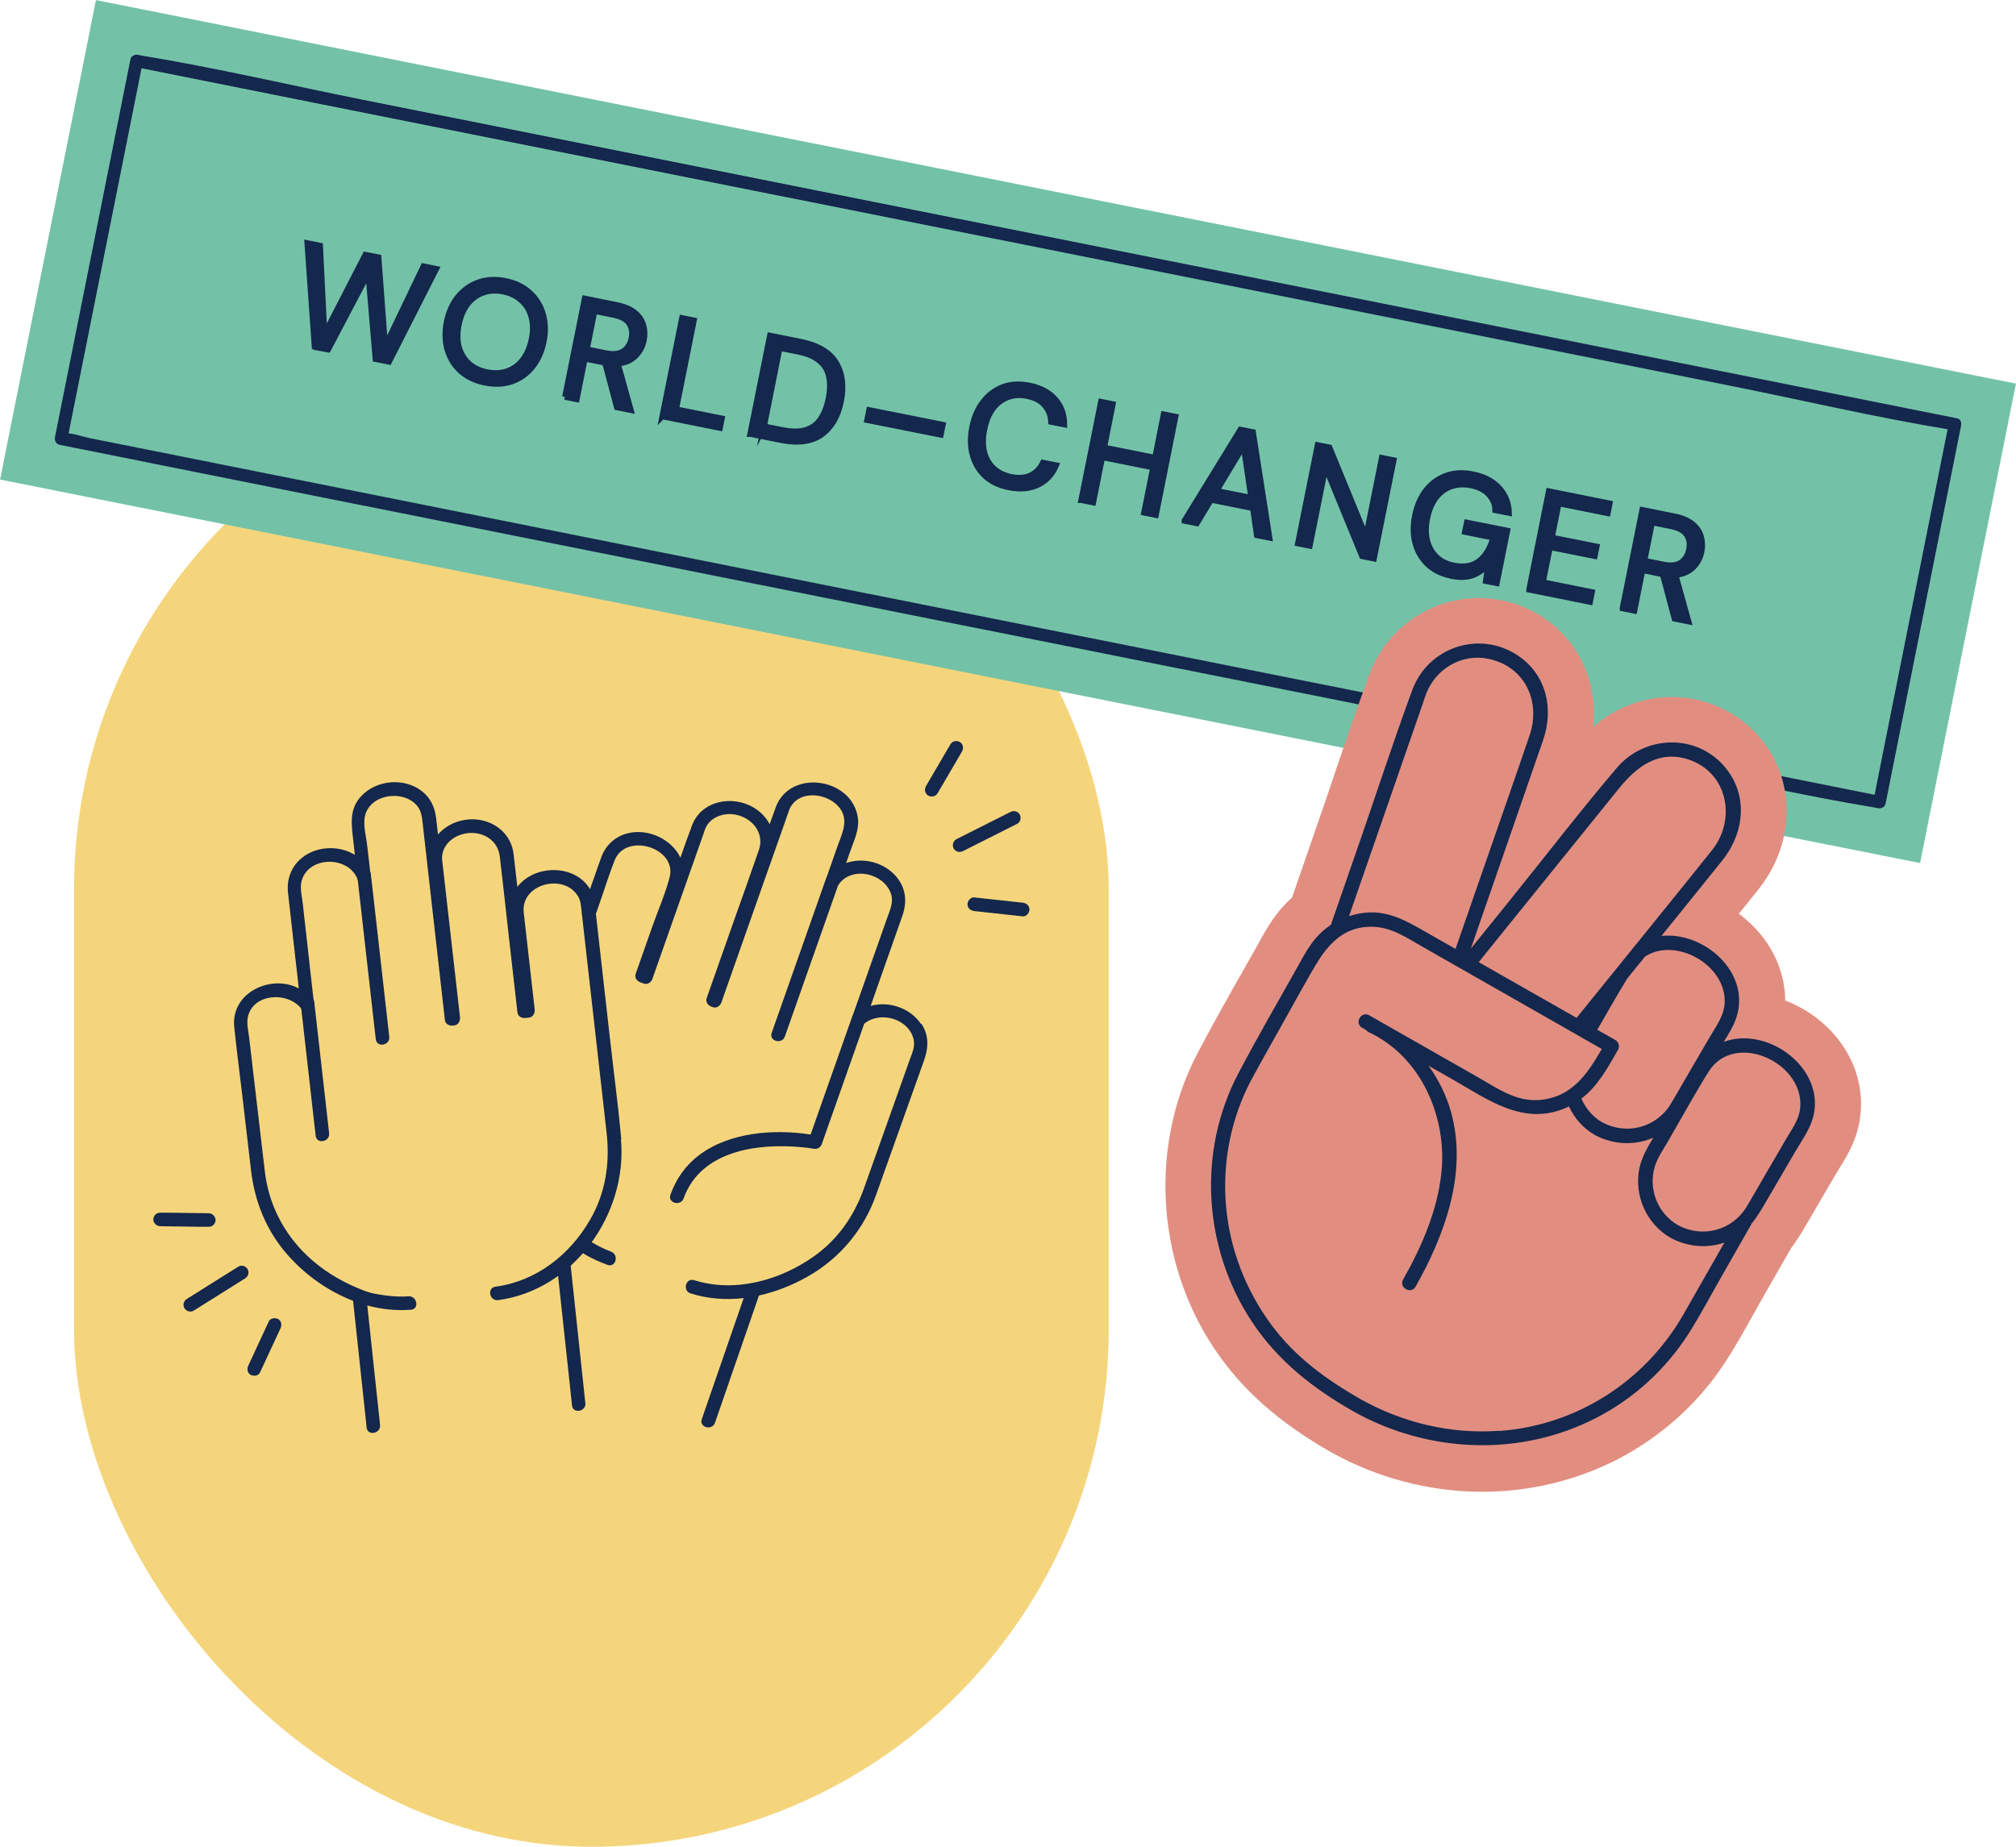 <?xml version="1.0" encoding="UTF-8"?><svg id="Layer_2" xmlns="http://www.w3.org/2000/svg" viewBox="0 0 180.03 164.96"><defs><style>.cls-1{fill:none;}.cls-2{fill:#f5d57c;}.cls-3{fill:#bedfd5;}.cls-4{fill:#e18e81;}.cls-5,.cls-6{fill:#14274c;}.cls-6{stroke:#14274c;stroke-width:.52px;}.cls-6,.cls-7{stroke-miterlimit:10;}.cls-7{fill:#73c2a8;stroke:#73c2a8;stroke-width:5.36px;}</style></defs><g id="Capa_1"><g><rect class="cls-2" x="6.61" y="33.22" width="92.4" height="131.74" rx="46.2" ry="46.2"/><g><path class="cls-2" d="M79.98,90.5c-1.25-.43-2.55-.14-3.33,.63l3.47-9.86c.5-1.42-.44-3.04-2.1-3.61-1.5-.51-3.06,0-3.72,1.16l1.6-4.55c.5-1.42-.44-3.04-2.1-3.61-1.66-.57-3.41,.12-3.91,1.54l-6.06,17.21-.14-.05,4.73-13.42c.5-1.42-.44-3.04-2.1-3.61-1.66-.57-3.41,.12-3.91,1.54l-4.73,13.42-.32-.11,2.98-8.47c.5-1.42-.44-3.04-2.1-3.61-1.66-.57-3.41,.12-3.91,1.54l-3.42,9.72-.56,1.6-2.99,8.48c-1.57,4.46-.49,9.23,2.64,12.91l-3.38,9.09c-1.77,4.77,.65,10.07,5.42,11.84h0c4.77,1.77,10.07-.65,11.84-5.42l3.61-9.7c4.67-1.02,8.54-4.01,10.07-8.36l4.53-12.72c.5-1.42-.44-3.04-2.1-3.61Z"/><path class="cls-1" d="M76.71,90.93l-3.92,11.14s-10.01-1.9-12.34,4.86"/><path class="cls-5" d="M82.25,91.47c-.99-1.45-2.87-2.07-4.5-1.62,.55-1.56,1.1-3.13,1.65-4.69,.39-1.11,.78-2.21,1.17-3.32,.44-1.24,.36-2.47-.52-3.52-1.09-1.3-2.97-1.77-4.49-1.23,.11-.32,.22-.63,.33-.95,.34-.98,.87-2.02,.72-3.08-.49-3.59-6.07-4.43-7.34-.94-.18,.5-.36,1-.54,1.5-.31-.59-.79-1.1-1.4-1.47-1.91-1.16-4.69-.65-5.53,1.57-.36,.96-.7,1.92-1.04,2.89-.76-1.63-2.86-2.64-4.7-2.18-1.12,.28-1.97,1.06-2.36,2.13-.19,.5-.36,1.01-.54,1.52-1.07,3.03-2.14,6.07-3.21,9.1-1.03,2.92-2.06,5.84-3.09,8.76-.89,2.52-1.11,5.17-.48,7.78,.48,2.01,1.44,4,2.79,5.65-1.14,3.29-2.27,6.58-3.41,9.88-.18,.51-.35,1.02-.53,1.53-.26,.74,.92,1.06,1.18,.32,1.21-3.5,2.42-7.01,3.63-10.51,.02-.06,.04-.13,.07-.19,.65,.64,1.37,1.21,2.16,1.67,.63,.37,1.29,.66,1.98,.91,.74,.28,1.05-.9,.32-1.18-3.11-1.16-5.37-3.77-6.52-6.85-1.03-2.73-1.05-5.66-.09-8.42,.97-2.78,1.96-5.56,2.94-8.34,.88-2.5,1.76-5,2.64-7.5,.45-1.28,.85-2.59,1.35-3.85,1.01-2.53,5.62-1.11,4.9,1.55-.39,1.46-1.01,2.9-1.52,4.32-.5,1.43-1.01,2.86-1.51,4.29-.11,.32,.13,.65,.43,.75,.11,.04,.21,.07,.32,.11,.33,.11,.65-.13,.75-.43,1.51-4.3,3.03-8.59,4.54-12.89,.06-.17,.11-.35,.18-.52,.4-.96,1.45-1.38,2.44-1.29,1.61,.16,2.9,1.58,2.35,3.19-.77,2.22-1.56,4.44-2.35,6.66-.77,2.2-1.55,4.4-2.32,6.59-.11,.32,.13,.65,.43,.75,.05,.02,.1,.03,.14,.05,.33,.11,.65-.13,.75-.43,1.23-3.49,2.46-6.99,3.69-10.48,.68-1.93,1.36-3.85,2.04-5.78,.11-.31,.21-.64,.33-.95,.78-1.89,3.58-1.53,4.58-.05,.73,1.09,.1,2.24-.28,3.33-.32,.9-.64,1.81-.95,2.71-.02,.03-.04,.07-.05,.11-1.42,4.03-2.84,8.06-4.26,12.1-.2,.58-.41,1.15-.61,1.73-.26,.74,.92,1.06,1.18,.32,1.42-4.03,2.84-8.06,4.26-12.1,.16-.46,.33-.93,.49-1.39,0,0,0,0,0,0,1.11-1.78,4.09-1.14,4.72,.74,.26,.77-.1,1.49-.35,2.2-.8,2.28-1.6,4.55-2.41,6.83-.21,.58-.41,1.17-.62,1.75-.02,.04-.04,.07-.05,.11-1.14,3.24-2.28,6.48-3.43,9.73-.1,.3-.21,.59-.31,.89-3.31-.51-7.25-.2-9.95,1.83-1.21,.91-2.07,2.13-2.57,3.55-.26,.74,.91,1.06,1.18,.32,1.52-4.26,6.58-4.94,10.51-4.57,.52,.05,.64,.06,1.08,.14,.34,.06,.63-.09,.75-.43,1.14-3.24,2.28-6.48,3.43-9.73,.12-.33,.23-.67,.35-1,1.41-1.2,4.02-.45,4.42,1.42,.13,.62-.12,1.17-.33,1.73-.7,1.98-1.41,3.95-2.11,5.93-.67,1.87-1.33,3.74-2,5.62-.88,2.47-2.35,4.59-4.52,6.11-3.03,2.12-7.03,3.23-10.64,2.09-.75-.24-1.07,.94-.32,1.18,1.55,.49,3.15,.6,4.74,.42-1.07,3.09-2.14,6.19-3.21,9.28-.18,.51-.35,1.02-.53,1.53-.26,.74,.92,1.06,1.18,.32,1.21-3.5,2.42-7.01,3.63-10.51,.1-.28,.2-.57,.29-.85,1.54-.34,3.04-.94,4.4-1.72,2.84-1.63,4.95-4.15,6.05-7.23,1.44-4.03,2.87-8.06,4.31-12.09,.39-1.11,.43-2.23-.26-3.25Z"/><g><path class="cls-5" d="M21.28,113.14c-1.34,.84-2.68,1.68-4.03,2.53l-.56,.35c-.28,.17-.39,.54-.22,.83s.55,.39,.83,.22c1.34-.84,2.68-1.68,4.03-2.53l.56-.35c.28-.17,.39-.54,.22-.83s-.55-.39-.83-.22h0Z"/><path class="cls-5" d="M24,118.04c-.53,1.15-1.07,2.3-1.6,3.45l-.23,.49c-.13,.29-.09,.67,.22,.83,.27,.14,.69,.09,.83-.22,.53-1.15,1.07-2.3,1.6-3.45l.23-.49c.13-.29,.09-.67-.22-.83-.27-.14-.69-.09-.83,.22h0Z"/><path class="cls-5" d="M18.64,108.37c-1.26-.02-2.53-.04-3.79-.05h-.55c-.33-.01-.61,.28-.61,.6s.28,.6,.61,.61c1.26,.02,2.53,.04,3.79,.05h.55c.33,.01,.61-.28,.61-.6s-.28-.6-.61-.61h0Z"/></g><g><path class="cls-5" d="M86,76.02c1.42-.71,2.83-1.43,4.25-2.14l.59-.3c.29-.15,.38-.56,.22-.83-.17-.3-.54-.37-.83-.22-1.42,.71-2.83,1.43-4.25,2.14l-.59,.3c-.29,.15-.38,.56-.22,.83,.17,.3,.54,.37,.83,.22h0Z"/><path class="cls-5" d="M83.73,70.85c.64-1.09,1.28-2.18,1.92-3.28l.27-.47c.16-.28,.07-.68-.22-.83s-.66-.08-.83,.22c-.64,1.09-1.28,2.18-1.92,3.28l-.27,.47c-.16,.28-.07,.68,.22,.83s.66,.08,.83-.22h0Z"/><path class="cls-5" d="M87.01,81.38l3.77,.41,.54,.06c.33,.04,.61-.31,.61-.61,0-.36-.28-.57-.61-.61-1.26-.14-2.51-.27-3.77-.41l-.54-.06c-.33-.04-.61,.31-.61,.61,0,.36,.28,.57,.61,.61h0Z"/></g><g><path class="cls-2" d="M50.4,112.72c3.22-2.87,4.93-6.9,4.45-11.16l-1.01-8.94-.19-1.68-1.16-10.24c-.17-1.5-1.72-2.56-3.47-2.38-1.75,.18-3.02,1.55-2.85,3.04l1.01,8.92-.34,.04-1.6-14.13c-.17-1.5-1.72-2.56-3.47-2.38-1.75,.18-3.02,1.55-2.85,3.04l1.6,14.13-.15,.02-2.05-18.13c-.17-1.5-1.72-2.56-3.47-2.38-1.75,.18-3.02,1.55-2.85,3.04l.54,4.79c-.39-1.27-1.79-2.13-3.37-1.96-1.75,.18-3.02,1.55-2.85,3.04l1.18,10.39c-.59-.93-1.79-1.49-3.1-1.36-1.75,.18-3.02,1.55-2.85,3.04l1.57,13.41c.57,4.99,4.19,9.02,9.12,10.9l.92,8.56c.54,5.06,5.08,8.72,10.14,8.18,5.06-.54,8.72-5.08,8.18-10.14l-1.04-9.68Z"/><g><g><path class="cls-5" d="M52.27,125.32c-.39-3.69-.79-7.37-1.18-11.06-.06-.54-.11-1.07-.17-1.61,0-.06-.02-.11-.05-.16-.33,.35-.7,.66-1.09,.94,.38,3.5,.75,7,1.13,10.5,.06,.54,.11,1.07,.17,1.61,.08,.78,1.28,.55,1.2-.23Z"/><path class="cls-5" d="M55.48,101.74c-.28-3.05-.69-6.1-1.03-9.15-.33-2.92-.66-5.85-.99-8.77l-.28-2.51c-.06-.56-.1-1.1-.35-1.62-1.2-2.53-5.05-2.56-6.63-.47-.11-.98-.22-1.97-.34-2.95-.2-1.72-1.6-2.91-3.31-3.07-1.31-.12-2.63,.4-3.44,1.34-.05-.48-.11-.95-.16-1.43-.11-.98-.49-1.84-1.3-2.46-1.58-1.21-4.05-.99-5.4,.47-1.07,1.15-.87,2.47-.71,3.89,.05,.45,.1,.9,.15,1.35-1.16-.72-2.75-.8-4.01-.19-1.41,.69-2.13,2.04-1.96,3.58,.27,2.51,.57,5.02,.85,7.53,.04,.34,.08,.67,.11,1.01-2.42-1.3-6.1,.33-5.76,3.47,.21,1.99,.46,3.97,.7,5.95l.79,6.77c.33,2.86,1.38,5.48,3.31,7.65,1.57,1.77,3.59,3.21,5.81,4.06,.35,3.24,.69,6.47,1.04,9.71,.06,.54,.11,1.07,.17,1.61,.08,.78,1.28,.55,1.2-.23-.38-3.56-.76-7.12-1.14-10.67,1.26,.34,2.58,.48,3.9,.38,.78-.06,.55-1.26-.23-1.2-.92,.07-1.86-.03-2.78-.19-.65-.11-.96-.22-1.71-.53-1.65-.68-3.22-1.65-4.52-2.88-2.14-2.03-3.47-4.64-3.81-7.56-.47-3.98-.93-7.97-1.4-11.95-.06-.55-.23-1.2-.13-1.76,.41-2.26,3.73-2.39,4.87-.71,.37,.55,1.13,.04,1.06-.51-.21-1.83-.42-3.66-.62-5.5-.13-1.18-.27-2.37-.4-3.55-.07-.61-.26-1.35-.1-1.95,.61-2.3,4.29-2.26,5.02-.1,.23,.69,1.22,.27,1.15-.38-.1-.88-.2-1.76-.3-2.63-.09-.83-.41-1.93-.19-2.77,.5-1.91,3.38-2.28,4.6-.89,.43,.49,.47,1.06,.54,1.66,.49,4.37,.99,8.73,1.48,13.1,.17,1.48,.33,2.96,.5,4.43,.04,.35,.4,.52,.71,.49,.05,0,.1-.01,.15-.02,.34-.04,.52-.41,.49-.71-.51-4.53-1.03-9.05-1.54-13.58-.02-.18-.05-.37-.06-.55-.06-.97,.61-1.76,1.47-2.12,1.56-.65,3.47,.1,3.68,1.86,.28,2.33,.53,4.67,.79,7,.26,2.32,.52,4.63,.79,6.95,.04,.35,.4,.52,.71,.49,.11-.01,.22-.02,.34-.04,.34-.04,.52-.41,.49-.71-.33-2.89-.66-5.78-.98-8.67-.29-2.56,3.61-3.57,4.86-1.43,.24,.41,.26,.9,.31,1.36,.08,.74,.17,1.48,.25,2.22,.66,5.84,1.32,11.68,1.98,17.52,.31,2.72-.09,5.39-1.48,7.78-1.82,3.14-4.8,5.48-8.44,5.97-.78,.1-.55,1.3,.23,1.2,6.78-.9,11.58-7.73,10.97-14.38Z"/></g><g><path class="cls-3" d="M34.16,92.71l-1.65-14.56,1.65,14.56Z"/><path class="cls-5" d="M34.76,92.6c-.48-4.25-.96-8.5-1.44-12.74-.07-.61-.14-1.21-.21-1.82-.09-.78-1.29-.55-1.2,.23,.48,4.25,.96,8.5,1.44,12.74,.07,.61,.14,1.21,.21,1.82,.09,.78,1.29,.55,1.2-.23-.48-4.25-.96-8.5-1.44-12.74-.07-.61-.14-1.21-.21-1.82-.09-.78-1.29-.55-1.2,.23,.48,4.25,.96,8.5,1.44,12.74,.07,.61,.14,1.21,.21,1.82,.09,.78,1.29,.55,1.2-.23Z"/></g><g><line class="cls-3" x1="28.79" y1="101.33" x2="27.46" y2="89.6"/><path class="cls-5" d="M29.39,101.22c-.39-3.42-.77-6.83-1.16-10.25l-.17-1.48c-.09-.78-1.29-.55-1.2,.23,.39,3.42,.77,6.83,1.16,10.25l.17,1.48c.09,.78,1.29,.55,1.2-.23h0Z"/></g></g></g></g></g><g><path class="cls-7" d="M176.49,38.28l.38-1.91-1.91-.38L12.58,3.54l-1.91-.38-.38,1.91L3.54,38.82l-.38,1.91,1.91,.38,162.38,32.45,1.91,.38,.38-1.91,6.75-33.75Z"/><path class="cls-5" d="M174.73,37.36c-5.38-1.08-10.76-2.15-16.14-3.23-12.92-2.58-25.85-5.17-38.77-7.75-15.64-3.12-31.27-6.25-46.91-9.37-13.52-2.7-27.04-5.4-40.56-8.11-6.56-1.31-13.12-2.86-19.73-3.94-.09-.02-.19-.04-.28-.06-.28-.06-.62,.08-.69,.39-1.96,9.83-3.93,19.66-5.89,29.49l-.85,4.26c-.06,.28,.08,.62,.39,.69,5.38,1.08,10.76,2.15,16.14,3.23,12.92,2.58,25.85,5.17,38.77,7.75l46.91,9.37,40.56,8.11c6.56,1.31,13.12,2.86,19.73,3.94,.09,.02,.19,.04,.28,.06,.28,.06,.62-.08,.69-.39,1.96-9.83,3.93-19.66,5.89-29.49,.28-1.42,.57-2.84,.85-4.26,.14-.7-.94-1-1.08-.3-1.96,9.83-3.93,19.66-5.89,29.49-.28,1.42-.57,2.84-.85,4.26l.69-.39c-5.38-1.08-10.76-2.15-16.14-3.23-12.92-2.58-25.85-5.17-38.77-7.75-15.64-3.12-31.27-6.25-46.91-9.37l-40.56-8.11-13.37-2.67-4.2-.84c-.66-.13-1.48-.45-2.15-.43-.09,0-.19-.04-.28-.06l.39,.69c1.96-9.83,3.93-19.66,5.89-29.49l.85-4.26-.69,.39c5.38,1.08,10.76,2.15,16.14,3.23,12.92,2.58,25.85,5.17,38.77,7.75,15.64,3.12,31.27,6.25,46.91,9.37,13.52,2.7,27.04,5.4,40.56,8.11,6.56,1.31,13.12,2.86,19.73,3.94,.09,.02,.19,.04,.28,.06,.7,.14,1-.94,.3-1.08Z"/><path class="cls-6" d="M28.1,30.99l-.65-9.27,1.13,.23,.39,7.92,3.66-7.11,1.17,.23,.59,7.96,3.43-7.16,1.13,.23-4.21,8.29-1.2-.24-.65-7.67-3.59,6.82-1.18-.22Zm15.22,3.19c-.86-.17-1.58-.51-2.16-1.02-.57-.51-.97-1.15-1.2-1.91-.22-.76-.24-1.58-.07-2.48,.18-.89,.52-1.64,1.01-2.25,.51-.61,1.12-1.05,1.84-1.3,.73-.25,1.52-.3,2.39-.12,.87,.17,1.59,.52,2.15,1.03,.58,.52,.97,1.15,1.2,1.91,.22,.75,.25,1.57,.07,2.47-.18,.89-.52,1.65-1.01,2.26-.5,.61-1.11,1.05-1.84,1.3-.72,.25-1.51,.28-2.38,.11Zm.19-.93c.64,.13,1.24,.1,1.78-.09,.55-.19,1.02-.53,1.39-1.01,.38-.49,.65-1.11,.8-1.86,.15-.75,.14-1.42-.03-2.01-.16-.59-.46-1.07-.9-1.46-.43-.39-.96-.65-1.61-.78-.64-.13-1.24-.1-1.79,.1-.54,.19-1,.52-1.39,1-.37,.48-.64,1.1-.79,1.85-.15,.75-.15,1.43,.01,2.02,.17,.59,.47,1.08,.89,1.47,.44,.38,.98,.64,1.62,.77Zm6.95,2.2l1.76-8.78,2.83,.57c.69,.14,1.22,.36,1.61,.67,.39,.31,.65,.69,.78,1.12,.13,.43,.15,.89,.05,1.37-.11,.55-.36,1.02-.75,1.4-.38,.38-.9,.61-1.57,.67l1.16,4.16-1.24-.25-1.06-3.98-.08-.02-1.73-.35-.72,3.63-1.05-.21Zm1.94-4.24l1.71,.34c.68,.14,1.2,.07,1.58-.19,.37-.26,.61-.65,.71-1.16,.1-.52,.03-.96-.22-1.32-.24-.37-.71-.62-1.4-.76l-1.69-.34-.69,3.44Zm6.75,5.98l1.76-8.78,1.05,.21-1.59,7.94,4.09,.82-.17,.84-5.14-1.03Zm7.85,1.57l1.76-8.78,2.7,.54c1.55,.31,2.61,.93,3.18,1.86,.58,.93,.73,2.09,.46,3.46-.27,1.35-.85,2.34-1.74,2.98-.88,.63-2.1,.79-3.65,.48l-2.7-.54Zm1.23-.67l1.62,.32c.85,.17,1.56,.17,2.11,0,.57-.18,1.01-.51,1.33-.99,.32-.48,.56-1.08,.7-1.8,.15-.74,.16-1.39,.05-1.96-.11-.57-.39-1.05-.85-1.43-.44-.38-1.09-.66-1.95-.83l-1.62-.32-1.4,7.03Zm9.21-.57l.18-.89,6.57,1.31-.18,.89-6.57-1.31Zm12.66,6.01c-.86-.17-1.57-.51-2.12-1.01-.54-.51-.92-1.14-1.12-1.88-.21-.75-.22-1.58-.04-2.49,.18-.9,.51-1.65,.99-2.26,.48-.62,1.07-1.06,1.76-1.32,.7-.26,1.49-.3,2.35-.13,1,.2,1.77,.61,2.3,1.22,.54,.6,.81,1.35,.82,2.25l-1.17-.23c-.03-.57-.21-1.06-.57-1.47-.34-.42-.87-.69-1.57-.84-.63-.13-1.2-.09-1.73,.11-.52,.19-.97,.53-1.34,1.02-.36,.48-.61,1.1-.76,1.86-.15,.75-.15,1.43-.01,2.02,.15,.59,.43,1.07,.84,1.46,.41,.38,.93,.63,1.56,.76,.7,.14,1.29,.09,1.76-.14,.48-.24,.85-.62,1.09-1.13l1.17,.23c-.34,.81-.88,1.39-1.61,1.74-.72,.35-1.59,.43-2.59,.23Zm6.46,1.14l1.76-8.78,1.05,.21-.77,3.88,4.55,.91,.77-3.88,1.05,.21-1.75,8.78-1.05-.21,.81-4.04-4.55-.91-.81,4.04-1.05-.21Zm9.22,1.84l4.99-8.13,1.12,.22,1.47,9.43-1.12-.22-.35-2.42-3.74-.75-1.27,2.1-1.1-.22Zm2.85-2.66l3.11,.62-.69-4.65-2.42,4.03Zm7.28,4.69l1.76-8.78,1.05,.21,3.27,7.97,1.41-7.04,1.05,.21-1.76,8.78-1.05-.21-3.27-7.97-1.41,7.04-1.05-.21Zm13.65,2.88c-.82-.16-1.5-.5-2.04-1-.54-.51-.92-1.14-1.12-1.88-.21-.75-.22-1.58-.04-2.47,.18-.89,.51-1.65,.99-2.27,.49-.62,1.09-1.05,1.8-1.31,.72-.26,1.52-.3,2.39-.12,.99,.2,1.76,.6,2.32,1.21,.57,.61,.86,1.35,.89,2.23l-1.22-.24c-.01-.55-.21-1.02-.59-1.42-.37-.4-.9-.66-1.59-.8-.64-.13-1.23-.09-1.77,.1-.53,.19-.99,.52-1.36,1.01-.37,.48-.62,1.1-.77,1.84-.15,.74-.15,1.41,0,2,.15,.59,.43,1.07,.83,1.46,.4,.38,.91,.63,1.52,.75,.94,.19,1.7,.06,2.28-.39,.59-.46,1.01-1.16,1.27-2.1l-2.53-.51,.17-.83,3.61,.72-.94,4.69-.97-.19,.2-1.46c-.42,.45-.89,.76-1.4,.95-.52,.18-1.15,.2-1.91,.05Zm7,1.24l1.75-8.78,5.43,1.09-.17,.87-4.38-.88-.61,3.06,4,.8-.17,.85-4-.8-.63,3.14,4.38,.88-.17,.87-5.43-1.09Zm8.34,1.67l1.76-8.78,2.84,.57c.69,.14,1.22,.36,1.61,.67,.39,.31,.65,.69,.78,1.12,.13,.44,.15,.89,.05,1.37-.11,.55-.36,1.02-.75,1.4-.38,.38-.9,.61-1.57,.67l1.16,4.16-1.24-.25-1.06-3.98h-.08s-1.73-.36-1.73-.36l-.72,3.63-1.05-.21Zm1.94-4.24l1.71,.34c.68,.14,1.2,.07,1.58-.19,.37-.26,.61-.65,.71-1.16,.1-.52,.03-.96-.22-1.32-.24-.37-.71-.62-1.4-.76l-1.69-.34-.69,3.44Z"/></g><g><g><path class="cls-4" d="M132.37,131.17c-4.35,0-8.68-1.13-12.51-3.28-4.38-2.5-7.46-5.22-9.71-8.59-4.83-7.23-5.37-16.8-1.36-24.39,1.33-2.52,2.76-5.05,4.14-7.48l1.18-2.09c.2-.37,.42-.77,.66-1.17l.16-.29c.04-.07,.09-.15,.15-.22,.18-.29,.35-.54,.54-.78,.42-.56,.92-1.08,1.51-1.54l2.43-7c.46-1.35,.92-2.7,1.38-4.05,1.04-3.07,2.12-6.25,3.26-9.35,1.2-3.28,4.36-5.49,7.85-5.49,1.64,0,3.24,.49,4.63,1.41,3.22,2.15,4.42,6.06,3.05,9.96-.85,2.47-1.71,4.94-2.56,7.41,1.83-2.31,3.72-4.66,5.65-6.94,1.62-1.9,3.98-3,6.48-3s4.67,1.03,6.24,2.84c2.7,3.13,2.65,7.57-.13,11.04-1.08,1.34-2.16,2.68-3.24,4.02,1.45,.6,2.75,1.59,3.7,2.86,1.31,1.75,1.77,3.79,1.33,5.8,2.12,.39,4.12,1.62,5.44,3.38,1.42,1.9,1.85,4.14,1.21,6.31-.31,1.05-.87,1.96-1.36,2.75-.13,.22-.27,.43-.39,.64l-2.55,4.39c-.4,.68-.8,1.38-1.33,2.04,0,0-2.6,4.56-2.6,4.56-.29,.51-.58,1.02-.86,1.54-.71,1.26-1.43,2.57-2.24,3.84-2.2,3.45-5.3,6.28-8.97,8.19-3.41,1.76-7.27,2.68-11.16,2.68h0Z"/><path class="cls-4" d="M132.05,57.49c1.19,0,2.4,.34,3.49,1.06,2.57,1.71,3.23,4.78,2.25,7.57-1.79,5.16-3.57,10.32-5.36,15.47-.36,1.05-.72,2.09-1.09,3.15,1.16-1.43,2.32-2.87,3.48-4.3,3.18-3.95,6.28-7.98,9.55-11.84,1.27-1.5,3.1-2.27,4.92-2.27,1.72,0,3.44,.7,4.69,2.13,2.18,2.53,1.8,5.93-.18,8.41-1.8,2.25-3.61,4.49-5.42,6.73,.2-.02,.39-.03,.59-.03,3.59,0,7.25,3.42,6.14,7.19-.24,.81-.72,1.56-1.17,2.31,.58-.21,1.19-.31,1.8-.31,3.59,0,7.26,3.43,6.14,7.2-.31,1.05-1.02,2.02-1.56,2.95-.82,1.42-1.65,2.84-2.48,4.26-.45,.77-.88,1.53-1.45,2.19l.03,.02-2.59,4.55c-1.01,1.76-1.96,3.57-3.05,5.29-2.01,3.15-4.86,5.74-8.18,7.47-3.2,1.65-6.71,2.45-10.21,2.45-3.98,0-7.96-1.03-11.51-3.02-3.58-2.04-6.69-4.48-9.01-7.94-4.4-6.59-4.96-15.27-1.25-22.29,1.69-3.21,3.51-6.36,5.29-9.53,.2-.37,.4-.75,.63-1.12l.19-.33s.03-.03,.04-.05c.15-.24,.31-.48,.49-.71,.45-.6,1-1.11,1.61-1.52,.01-.02,0-.03,.02-.05l2.62-7.55c1.54-4.45,3-8.94,4.63-13.36,.96-2.61,3.39-4.15,5.92-4.15m0-4.1s0,0,0,0c-4.35,0-8.28,2.75-9.78,6.84-1.15,3.12-2.24,6.31-3.28,9.4-.46,1.35-.91,2.7-1.38,4.04l-2.24,6.47c-.52,.46-.98,.97-1.39,1.51-.2,.26-.4,.54-.59,.85-.08,.12-.16,.24-.24,.37l-.17,.29c-.26,.43-.48,.84-.68,1.21-.39,.69-.78,1.38-1.17,2.07-1.39,2.45-2.82,4.98-4.16,7.53-4.35,8.24-3.78,18.64,1.47,26.48,2.44,3.64,5.74,6.57,10.39,9.22,4.16,2.33,8.84,3.55,13.54,3.55,4.22,0,8.4-1.01,12.09-2.91,4-2.08,7.37-5.16,9.76-8.92,.84-1.32,1.59-2.65,2.31-3.95,.28-.51,.56-1.01,.85-1.51l2.53-4.43c.56-.74,1-1.48,1.39-2.15l.08-.13c.42-.72,.83-1.43,1.24-2.13,.42-.71,.83-1.43,1.25-2.14,.11-.18,.23-.38,.35-.58,.54-.86,1.21-1.94,1.6-3.28,.81-2.74,.26-5.7-1.54-8.1-1.24-1.66-2.96-2.93-4.87-3.65-.01-1.94-.66-3.87-1.9-5.53-.63-.85-1.39-1.59-2.24-2.22,.58-.72,1.16-1.44,1.73-2.15,3.36-4.21,3.39-9.82,.09-13.66-1.96-2.26-4.8-3.55-7.79-3.55-2.62,0-5.11,.96-7.04,2.68,.43-3.88-1.19-7.6-4.44-9.77-1.73-1.15-3.72-1.75-5.77-1.75h0Z"/></g><path class="cls-5" d="M161.87,99.95c1.31-4.41-3.94-8.36-7.94-6.89,.46-.73,.93-1.5,1.17-2.3,1.18-3.98-2.97-7.56-6.73-7.16,1.81-2.24,3.62-4.48,5.43-6.74,1.99-2.48,2.36-5.88,.18-8.41-2.55-2.95-7.12-2.78-9.6,.14-3.28,3.86-6.38,7.9-9.56,11.84-1.16,1.43-2.32,2.87-3.47,4.3,.36-1.05,.72-2.1,1.09-3.15,1.79-5.16,3.58-10.31,5.36-15.47,.97-2.79,.31-5.85-2.26-7.56-3.42-2.28-8.01-.75-9.42,3.08-1.63,4.42-3.09,8.91-4.63,13.36l-2.62,7.56s0,.04-.01,.05c-.61,.41-1.16,.92-1.62,1.52-.17,.23-.33,.47-.49,.71-.01,.02-.03,.03-.04,.05-.06,.11-.13,.22-.19,.33-.22,.37-.43,.75-.63,1.12-1.78,3.16-3.6,6.31-5.29,9.52-3.71,7.02-3.15,15.71,1.25,22.29,2.31,3.46,5.43,5.89,9.01,7.93,6.67,3.74,14.88,4.1,21.72,.56,3.33-1.72,6.17-4.32,8.19-7.47,1.09-1.71,2.04-3.53,3.05-5.29l2.59-4.54h-.02c.56-.67,.99-1.43,1.44-2.2,.83-1.42,1.65-2.83,2.48-4.25,.54-.93,1.25-1.9,1.56-2.95Zm-12.85,1.88c1.18-2.03,2.31-4.1,3.55-6.09,2.37-3.79,8.81-.71,8.16,3.45-.15,.92-.77,1.76-1.23,2.55-.69,1.18-1.38,2.37-2.07,3.55-.49,.84-.96,1.68-1.46,2.51-1.3,2.12-3.94,2.81-6.12,1.64-1.81-1.03-2.68-3.23-2.08-5.22,.26-.85,.81-1.63,1.26-2.39Zm4.94-11.83c-.15,.92-.77,1.76-1.23,2.55-.69,1.18-1.38,2.37-2.07,3.55-.49,.84-.96,1.68-1.46,2.51-1.3,2.12-3.94,2.81-6.12,1.64-.86-.49-1.48-1.25-1.86-2.12,1.46-1.11,2.33-2.72,3.27-4.36,.17-.3,.06-.7-.24-.87l-1.61-.92c.88-1.53,1.75-3.07,2.67-4.57,.53-.66,1.06-1.32,1.6-1.97,2.82-1.85,7.64,.95,7.06,4.57Zm-9.39-19.57c1.56-1.93,3.54-3.47,6.21-2.59,3.52,1.16,4.29,5.35,2.12,8.08-2.29,2.88-8.88,11-9.03,11.19-1.03,1.27-2.05,2.54-3.08,3.81l-7.2-4.1-1.54-.88c.87-1.08,1.75-2.17,2.62-3.25,3.3-4.09,6.6-8.17,9.9-12.26Zm-22.4,6.5c1.62-4.67,3.24-9.34,4.86-14.01,.11-.32,.21-.65,.33-.96,.85-2.21,3.16-3.6,5.52-3.12,3.3,.67,4.75,3.82,3.71,6.86-1.49,4.37-3.03,8.73-4.54,13.1-.69,1.99-1.38,3.98-2.07,5.96-.89-.51-1.78-1.02-2.67-1.52-1.6-.91-3.14-1.82-5.07-1.74-.61,.03-1.2,.15-1.77,.33,.57-1.63,1.13-3.27,1.7-4.9Zm11.75,50.87c-4.34,.32-8.63-.7-12.42-2.82-3.06-1.75-5.83-3.76-7.95-6.62-2.3-3.1-3.75-6.83-4.07-10.69-.33-3.91,.46-7.86,2.32-11.32,.9-1.67,1.85-3.32,2.77-4.98,.63-1.13,1.26-2.27,1.9-3.4,0,0,0,0,0,0,.35-.62,.7-1.25,1.07-1.86h.02s.21-.37,.21-.37c1.09-1.67,2.46-3.01,4.8-2.96,1.7,.04,3.08,1,4.5,1.81,4.27,2.44,8.54,4.87,12.82,7.31,1.05,.6,2.1,1.2,3.15,1.8-1.28,2.21-2.65,4.3-5.53,4.55-2.1,.18-3.76-1.01-5.48-2-3.25-1.85-6.5-3.71-9.76-5.56-.72-.41-1.35,.7-.64,1.11l.37,.21c.05,.07,.13,.14,.23,.19,4.69,2.18,7.03,7.63,6.48,12.62-.37,3.37-1.76,6.55-3.41,9.47-.41,.72,.71,1.36,1.11,.64,2.62-4.63,4.65-10.21,3.18-15.55-.42-1.52-1.11-2.93-2.03-4.19l2.11,1.2c3.19,1.82,6.4,4.24,10.23,2.54,.07-.03,.13-.07,.2-.11,.49,1.05,1.27,1.96,2.32,2.56,1.64,.88,3.56,.97,5.22,.24-.53,.88-1.05,1.79-1.25,2.77-.48,2.42,.65,4.95,2.8,6.18,1.5,.81,3.24,.96,4.8,.42-1.22,2.14-2.44,4.28-3.66,6.42-3.43,5.98-9.53,9.9-16.43,10.41Z"/></g></g></svg>
